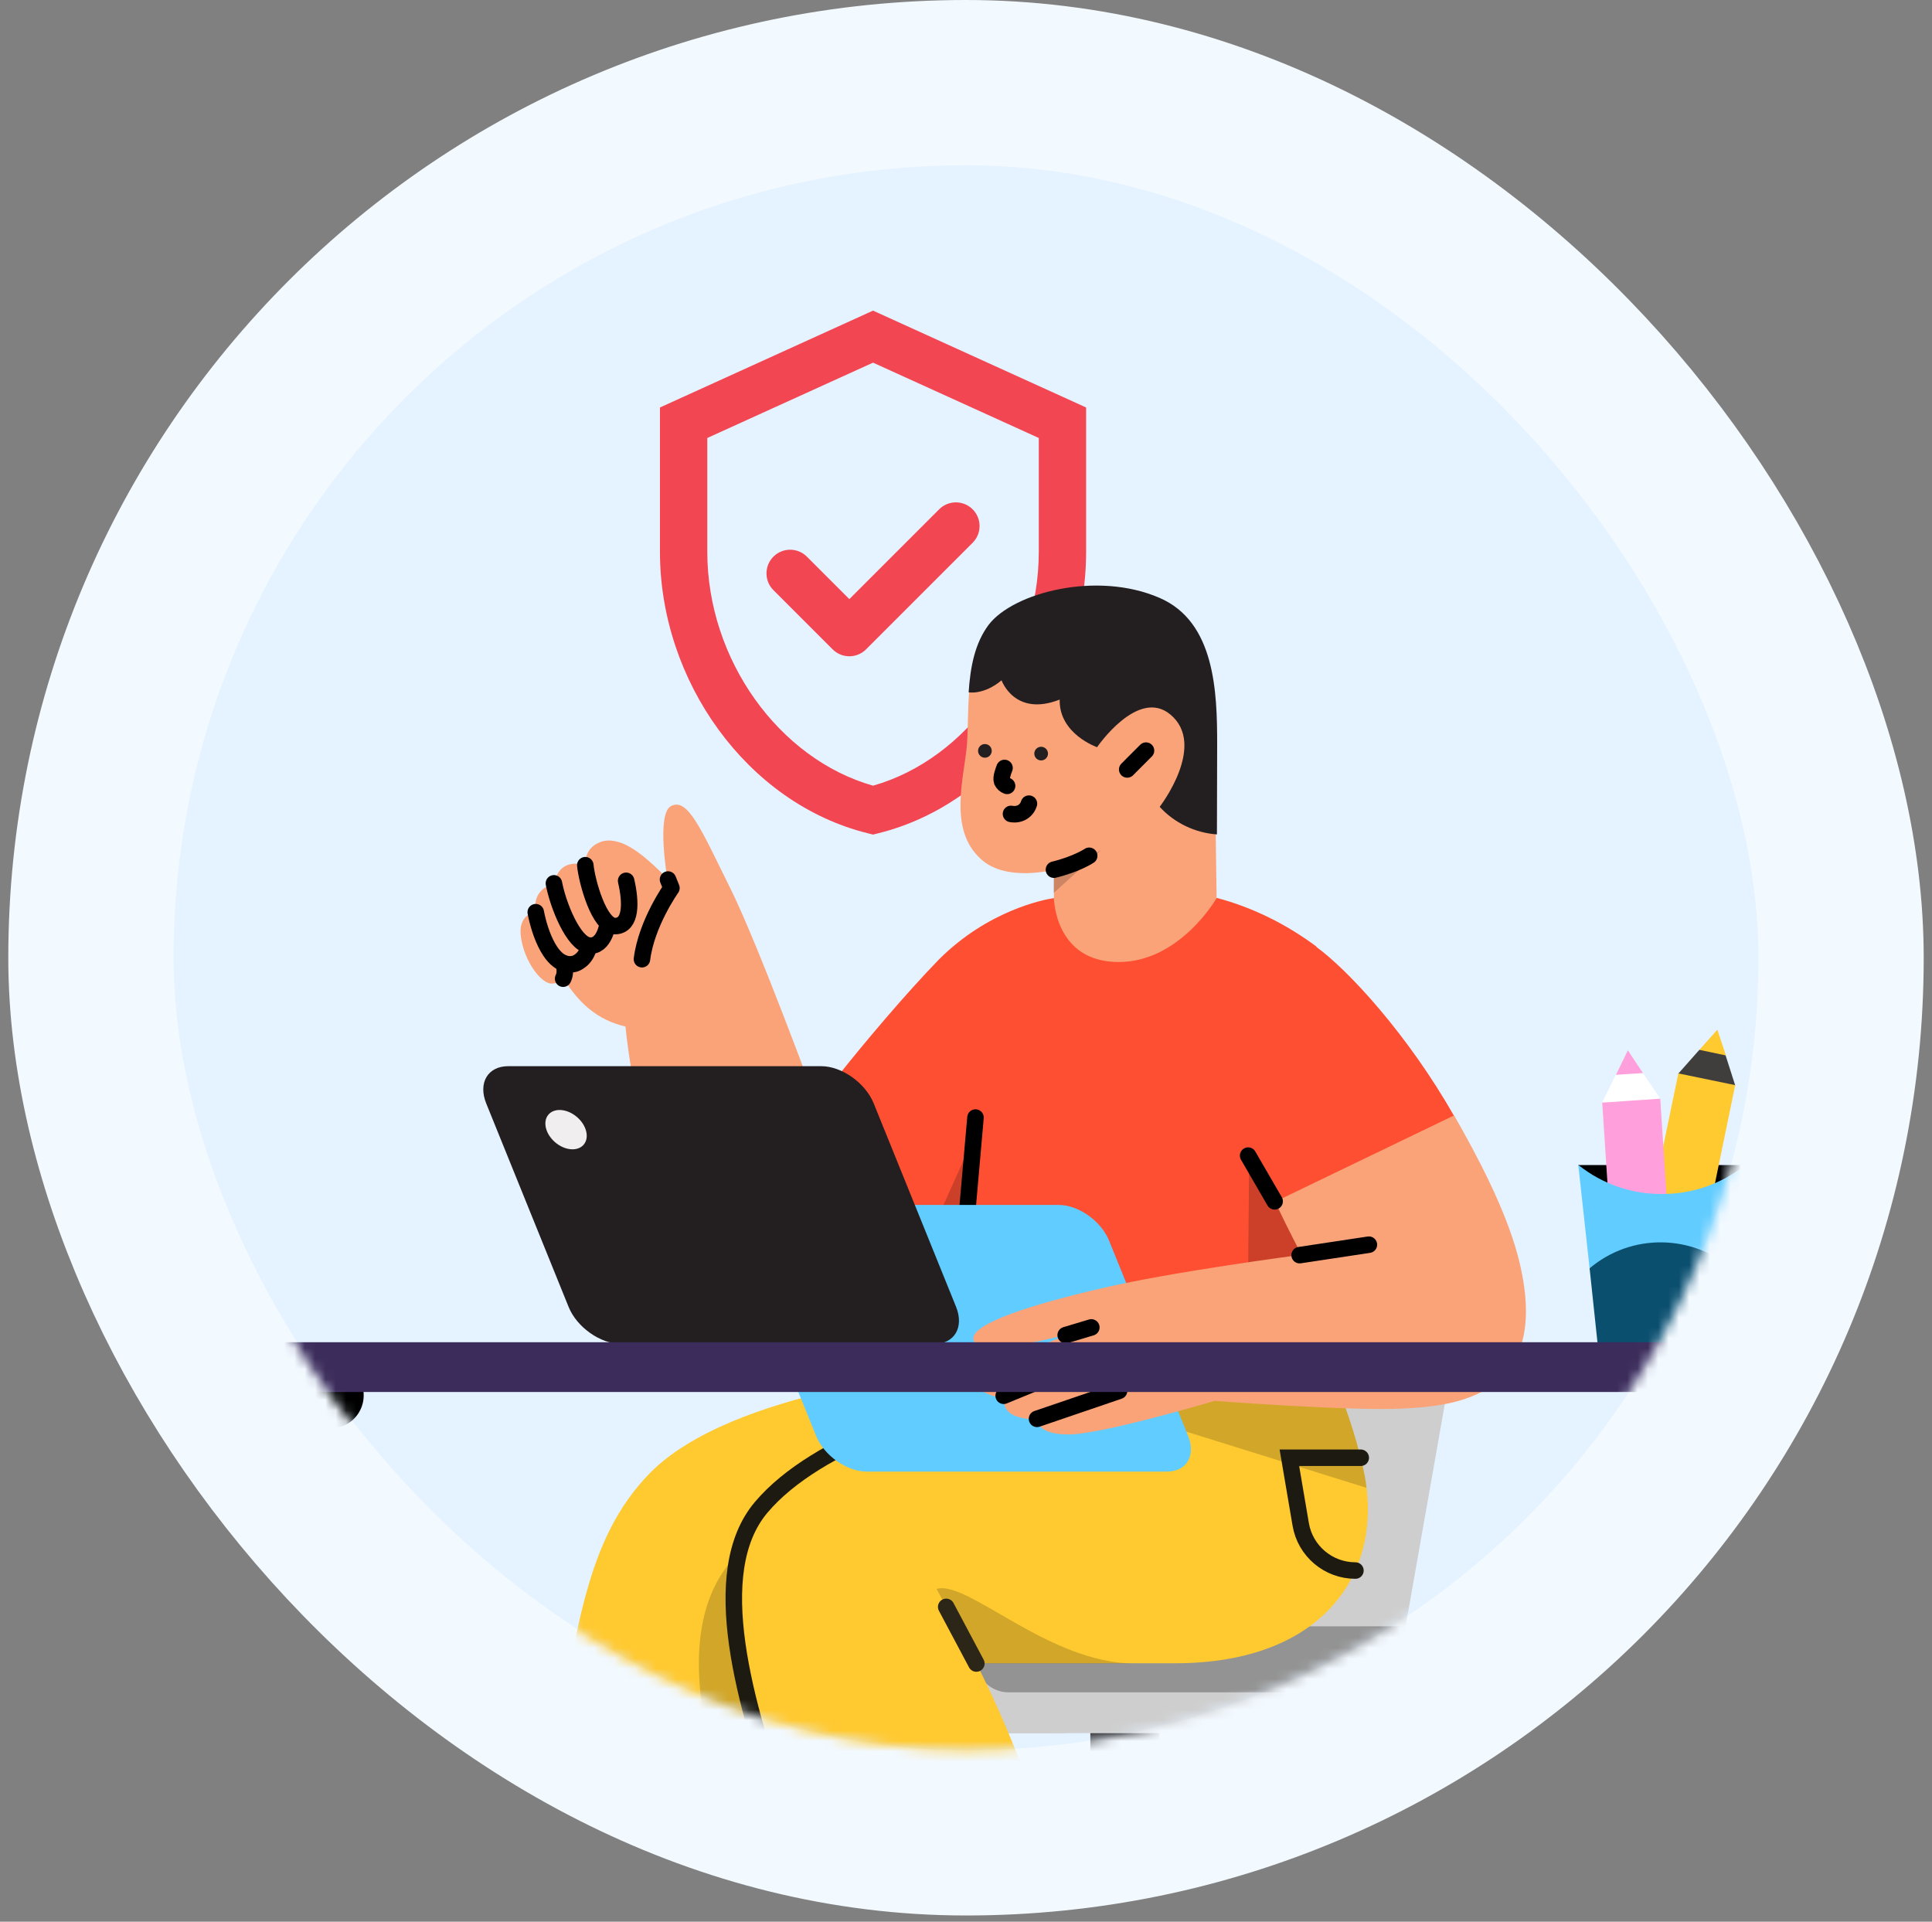 <svg width="187" height="186" viewBox="0 0 187 186" fill="none" xmlns="http://www.w3.org/2000/svg">
<rect x="0" y="0" width="187" height="186" fill="#808080" stroke="none"/>
<rect x="8.803" y="8" width="169.394" height="169.397" rx="84.697" fill="#E5F2FF" stroke="#F2F9FF" stroke-width="16"/>
<mask id="mask0_299_1168" style="mask-type:alpha" maskUnits="userSpaceOnUse" x="16" y="16" width="155" height="154">
<rect x="16.803" y="16" width="153.394" height="153.397" rx="76.697" fill="white"/>
</mask>
<g mask="url(#mask0_299_1168)">
<path fill-rule="evenodd" clip-rule="evenodd" d="M105.127 39.44L84.502 30.065L63.877 39.44V53.416C63.877 65.903 72.296 77.73 83.947 80.639L84.502 80.778L85.057 80.639C96.707 77.73 105.127 65.903 105.127 53.416V39.44ZM68.46 53.416V42.392L84.502 35.1L100.544 42.392V53.416C100.544 63.843 93.603 73.463 84.502 76.045C75.401 73.463 68.46 63.843 68.46 53.416ZM94.142 52.536C95.037 51.641 95.037 50.19 94.142 49.295C93.247 48.4 91.796 48.4 90.901 49.295L82.209 57.987L78.1 53.878C77.205 52.983 75.754 52.983 74.859 53.878C73.965 54.773 73.965 56.224 74.859 57.119L80.589 62.848C81.484 63.743 82.934 63.743 83.829 62.848L94.142 52.536Z" fill="#F34653"/>
<path d="M112.216 205.869L112.224 163.676L105.536 163.67L105.529 205.869H112.216Z" fill="#231F20"/>
<path d="M134.941 163.684L141.674 125.535C141.967 123.874 141.59 122.315 140.613 121.147C140.118 120.575 139.502 120.119 138.807 119.813C138.115 119.506 137.363 119.359 136.605 119.379H111.04C107.645 119.379 104.398 122.14 103.797 125.533L97.071 163.684H134.941ZM125.787 147.734C126.061 147.727 126.337 147.78 126.589 147.891C126.843 148.001 127.067 148.167 127.249 148.376C127.431 148.599 127.562 148.86 127.632 149.138C127.7 149.417 127.707 149.708 127.652 149.991C127.532 150.611 127.203 151.174 126.723 151.584C126.241 151.996 125.634 152.231 125 152.25H113.812C113.532 152.259 113.249 152.207 112.991 152.09C112.732 151.976 112.502 151.799 112.322 151.582C112.143 151.363 112.015 151.106 111.95 150.83C111.884 150.556 111.884 150.269 111.947 149.993C112.068 149.371 112.397 148.81 112.877 148.398C113.359 147.988 113.966 147.753 114.599 147.734H125.787Z" fill="#CECECE"/>
<path opacity="0.2" d="M134.941 163.684L135.686 159.47L98.741 154.284L97.071 163.684H134.941Z" fill="#939393"/>
<path d="M68.716 161.081H102.742C104.533 161.081 105.985 162.534 105.985 164.325V164.511C105.985 166.299 104.533 167.752 102.742 167.752H68.716C66.924 167.752 65.473 166.299 65.473 164.511V164.325C65.473 162.534 66.924 161.081 68.716 161.081Z" fill="#CECECE"/>
<path d="M97.306 161.081H134.893C136.684 161.081 138.137 162.534 138.137 164.325V164.511C138.137 166.299 136.684 167.752 134.893 167.752H97.306C95.516 167.752 94.062 166.299 94.062 164.511V164.325C94.062 162.534 95.516 161.081 97.306 161.081Z" fill="#CECECE"/>
<path d="M97.631 160.604H135.262" stroke="#939393" stroke-width="6.391" stroke-linecap="round" stroke-linejoin="round"/>
<path d="M81.516 103.678C80.025 105.539 79.032 106.781 79.032 106.781C79.032 106.781 73.429 91.475 70.656 85.911C67.886 80.327 66.563 77.123 64.928 78.032C63.521 78.819 64.597 85.065 64.597 85.065C64.597 85.065 62.447 82.707 60.667 81.817C60.42 81.692 59.241 81.114 58.206 81.466C56.427 82.065 56.676 83.741 56.676 83.741C56.676 83.741 54.152 82.83 53.657 85.499C53.657 85.499 51.382 85.994 51.899 88.269C51.899 88.269 50.058 88.374 50.431 90.772C50.801 93.172 52.416 95.199 53.367 95.199C53.843 95.199 54.255 95.054 54.546 94.701C56.034 97.121 57.856 98.736 60.542 99.356C60.542 99.356 63.067 128.145 77.564 128.145C84.08 128.145 88.877 124.444 91.401 121.899L81.516 103.678Z" fill="#FAA378"/>
<path d="M51.856 88.29C52.207 90.151 53.386 93.874 55.641 93.274C55.641 93.274 56.757 92.943 57.007 91.536" stroke="black" stroke-width="1.598" stroke-linecap="round" stroke-linejoin="round"/>
<path d="M53.614 85.497C54.007 87.586 55.497 91.329 57.007 91.515C58.514 91.701 58.826 89.385 58.826 89.385" stroke="black" stroke-width="1.598" stroke-linecap="round" stroke-linejoin="round"/>
<path d="M56.652 83.742C56.797 85.292 57.998 89.697 59.569 89.635C61.141 89.574 61.079 87.299 60.604 85.252" stroke="black" stroke-width="1.598" stroke-linecap="round" stroke-linejoin="round"/>
<path d="M54.506 94.725C54.878 93.958 54.506 93.215 54.506 93.215" stroke="black" stroke-width="1.598" stroke-linecap="round" stroke-linejoin="round"/>
<path d="M121.347 137.801L119.776 130.501L93.571 131.908L92 132.734C92 132.734 70.863 134.431 62.881 142.601C56.613 149.033 55.87 157.946 53.449 170.708C52.809 174.14 52.188 177.574 51.649 180.366L72.87 190.706C76.572 176.787 76.903 169.838 76.883 160.841L102.609 160.925C114.812 160.966 123.913 149.715 121.347 137.801Z" fill="#FFC930"/>
<path opacity="0.2" d="M76.86 160.844L72.372 149.551C65.113 155.363 66.562 167.897 74.338 184.794C76.654 174.618 76.901 168.436 76.86 160.844Z" fill="#1D1A11"/>
<path d="M131.933 142.083C130.32 135.031 127.714 130.584 127.714 130.584L113.154 131.513C113.154 131.513 82.959 134.886 73.673 145.888C66.123 154.843 76.735 176.664 80.456 188.907H103.971C101.944 178.319 98.554 169.011 94.499 160.986H113.671C128.438 161.008 134.166 151.803 131.933 142.083Z" fill="#FFC930"/>
<path opacity="0.2" d="M131.936 142.084C130.324 135.032 127.718 130.585 127.718 130.585L113.157 131.514C113.157 131.514 93.613 133.914 105.34 135.61L132.267 144.006C132.206 143.386 132.081 142.746 131.936 142.084Z" fill="#1D1A11"/>
<path opacity="0.2" d="M90.654 153.791L94.522 161.01C94.522 161.01 116.155 161.01 109.846 161.01C101.491 161.01 93.633 152.881 90.654 153.791Z" fill="#1D1A11"/>
<path d="M85.857 138.114C80.853 140.12 76.385 142.684 73.676 145.89C68.362 152.178 72.041 164.836 75.971 176.044" stroke="#1D1A11" stroke-width="1.598" stroke-linecap="round" stroke-linejoin="round"/>
<path d="M94.935 83.141C97.376 85.416 102.009 84.175 102.009 84.175V97.577L117.252 95.219L117.769 87.877L117.561 72.551C117.561 67.546 117.561 61.9 112.163 59.584C106.125 56.956 98.1 57.804 95.7 60.927C93.322 64.072 93.839 68.911 93.592 72.076C93.322 75.282 91.751 80.266 94.935 83.141Z" fill="#FAA378"/>
<path d="M140.809 108.126C136.26 100.101 130.448 93.855 127.428 91.663V91.622C124.533 89.472 121.285 87.837 117.769 86.905C117.769 86.905 114.232 93.112 108.276 93.112C102.071 93.112 102.01 86.927 102.01 86.927C101.14 87.05 95.681 88.065 90.884 92.862C87.697 96.13 83.5 101.116 81.101 104.155L91.07 122.251C91.855 121.445 92.764 120.371 93.406 119.439L91.957 132.841H128.854L128.214 114.373L140.809 108.126Z" fill="#FF4F32"/>
<path opacity="0.2" d="M101.989 84.192V86.426L106.581 82.27C104.203 83.634 101.989 84.192 101.989 84.192Z" fill="#171717"/>
<path d="M93.756 67.007C93.756 67.007 95.204 67.296 96.942 65.847C96.942 65.847 98.203 69.426 102.568 67.71C102.485 71.039 106.186 72.321 106.186 72.321C106.186 72.321 110.138 66.531 113.28 69.156C116.859 72.135 112.246 78.092 112.246 78.092C113.653 79.643 115.68 80.616 117.788 80.761L117.81 72.032C117.81 67.026 117.624 60.182 112.226 57.865C106.186 55.238 98.058 57.348 95.68 60.491C94.376 62.249 93.922 64.484 93.756 67.007Z" fill="#231F20"/>
<path opacity="0.2" d="M120.909 111.811L120.723 132.885H128.873L126.245 121.302L120.909 111.811Z" fill="black"/>
<path opacity="0.2" d="M80.665 104.73C79.672 105.993 79.03 106.758 79.03 106.758L80.334 110.087L80.665 104.73Z" fill="#171717"/>
<path opacity="0.2" d="M87.51 125.106C89.02 124.113 90.282 123.017 91.253 122.044C92.04 121.238 92.785 120.37 93.425 119.438L94.418 109.738L87.51 125.106Z" fill="black"/>
<path d="M80.539 110.605L79.029 106.78" stroke="black" stroke-width="6.391" stroke-linecap="round"/>
<path d="M93.426 119.459L94.419 108.166" stroke="black" stroke-width="1.598" stroke-linecap="round"/>
<path d="M109.104 74.474L110.923 72.652" stroke="black" stroke-width="1.598" stroke-linecap="round"/>
<path d="M78.992 138.98L71.341 120.077C70.574 118.173 71.486 116.623 73.388 116.623H102.465C104.37 116.623 106.561 118.153 107.348 120.077L114.999 138.98C115.764 140.882 114.854 142.433 112.952 142.433H83.853C81.95 142.414 79.757 140.882 78.992 138.98Z" fill="#61CCFF"/>
<path d="M80.397 123.913C80.951 123.262 80.668 122.107 79.761 121.337C78.858 120.568 77.675 120.474 77.118 121.125C76.564 121.778 76.849 122.931 77.752 123.702C78.657 124.471 79.84 124.566 80.397 123.913Z" fill="white"/>
<path d="M97.855 78.777C98.722 78.941 99.384 78.466 99.592 77.784" stroke="black" stroke-width="1.598" stroke-linecap="round"/>
<path d="M103.395 129.139C102.899 129.386 96.445 131.869 95.205 132.882C92.95 134.681 97.19 135.365 97.19 135.365C96.943 137.598 100.438 137.35 100.438 137.35C100.438 137.35 100.188 138.839 103.414 138.839C106.662 138.839 117.561 135.591 117.561 135.591C117.561 135.591 130.714 136.583 135.7 136.336C140.664 136.088 150.592 135.343 146.888 121.444C145.648 116.894 142.959 111.827 140.745 107.959L123.414 116.316C124.799 119.252 125.978 121.444 125.978 121.444C125.978 121.444 113.364 123.099 106.621 124.692C100.169 126.182 94.006 128.084 94.212 129.614C94.418 131.58 103.395 129.139 103.395 129.139Z" fill="#FAA378"/>
<path d="M108.316 134.619L100.374 137.328" stroke="black" stroke-width="1.598" stroke-linecap="round"/>
<path d="M106.828 131.123L97.148 135.094" stroke="black" stroke-width="1.598" stroke-linecap="round"/>
<path d="M105.63 128.478L103.149 129.223" stroke="black" stroke-width="1.598" stroke-linecap="round"/>
<path d="M97.477 76.065C97.249 75.984 97.085 75.817 96.982 75.611C96.876 75.28 97.085 74.702 97.229 74.329" stroke="black" stroke-width="1.598" stroke-linecap="round"/>
<path d="M95.33 73.338C95.696 73.338 95.992 73.04 95.992 72.677C95.992 72.311 95.696 72.015 95.33 72.015C94.964 72.015 94.668 72.311 94.668 72.677C94.668 73.04 94.964 73.338 95.33 73.338Z" fill="#231F20"/>
<path d="M100.773 73.602C101.139 73.602 101.435 73.306 101.435 72.94C101.435 72.576 101.139 72.278 100.773 72.278C100.405 72.278 100.111 72.576 100.111 72.94C100.111 73.306 100.405 73.602 100.773 73.602Z" fill="#231F20"/>
<path d="M131.708 141.093H124.8L125.898 147.545C126.332 150.109 128.565 152.011 131.193 152.011" stroke="#1D1A11" stroke-width="1.598" stroke-linecap="round"/>
<path d="M94.501 161.01C94.501 161.01 92.515 157.266 91.584 155.528" stroke="#2B2618" stroke-width="1.598" stroke-linecap="round" stroke-linejoin="round"/>
<path d="M64.657 85.127L64.988 85.953C64.988 85.953 62.569 89.346 62.135 92.841" stroke="black" stroke-width="1.598" stroke-linecap="round" stroke-linejoin="round"/>
<path d="M105.424 82.829C105.424 82.829 104.225 83.636 102.012 84.175" stroke="black" stroke-width="1.598" stroke-linecap="round"/>
<path d="M132.495 120.471L125.793 121.483" stroke="black" stroke-width="1.598" stroke-linecap="round"/>
<path d="M120.809 111.85L123.373 116.274" stroke="black" stroke-width="1.598" stroke-linecap="round"/>
<path d="M55.032 126.484L47.059 106.793C46.263 104.81 47.21 103.194 49.193 103.194H79.483C81.464 103.194 83.747 104.79 84.567 106.793L92.538 126.484C93.335 128.466 92.386 130.081 90.405 130.081H60.094C58.111 130.059 55.827 128.466 55.032 126.484Z" fill="#231F20"/>
<path d="M56.495 110.789C57.074 110.109 56.778 108.908 55.834 108.106C54.894 107.304 53.66 107.206 53.081 107.885C52.505 108.564 52.798 109.765 53.741 110.567C54.683 111.37 55.917 111.468 56.495 110.789Z" fill="#F0EEEF"/>
<path d="M165.919 101.154L167.008 102.132C167.028 102.132 167.028 102.149 167.028 102.169L167.949 105.042C167.949 105.062 167.949 105.079 167.911 105.079L165.036 105.062C165.036 105.062 162.632 104.027 162.443 103.935V103.916L164.473 101.623C164.473 101.623 164.492 101.606 164.51 101.606L165.919 101.154Z" fill="#3F3E3D"/>
<path d="M160.679 106.318L159.025 103.857L157.71 103.688L156.395 104.026L155.08 106.695C155.08 106.713 155.08 106.713 155.1 106.713L157.879 107.107L160.66 106.338C160.697 106.338 160.697 106.338 160.679 106.318Z" fill="white"/>
<path d="M156.414 117.198L164.979 117.349L168.886 112.802C168.906 112.784 168.886 112.765 168.869 112.765H152.787C152.77 112.765 152.77 112.784 152.77 112.802L156.414 117.198Z" fill="black"/>
<path d="M158.293 123.943L162.444 103.916C162.444 103.896 162.463 103.896 162.463 103.896L167.929 105.025C167.949 105.025 167.949 105.043 167.949 105.043L163.816 125.087L158.293 123.943Z" fill="#FFC930"/>
<path d="M166.239 99.707L167.045 102.131C167.045 102.149 167.045 102.149 167.028 102.149L164.53 101.623C164.51 101.623 164.51 101.605 164.51 101.585L166.202 99.688C166.202 99.688 166.219 99.688 166.239 99.707Z" fill="#FFC930"/>
<path d="M155.1 106.718L160.679 106.343C160.697 106.343 160.697 106.343 160.697 106.36L162.032 126.782L156.415 127.139L155.08 106.718C155.08 106.718 155.08 106.718 155.1 106.718Z" fill="#FFA0DC"/>
<path d="M157.541 101.7L156.414 104.028L159.024 103.859L157.578 101.681C157.578 101.681 157.56 101.681 157.541 101.7Z" fill="#FFA0DC"/>
<path d="M160.848 115.565C163.758 115.582 166.596 114.605 168.886 112.784C168.906 112.764 168.926 112.784 168.926 112.801L167.817 122.909L166.013 128.977L155.757 128.883L153.859 122.76L152.77 112.801C152.77 112.784 152.787 112.784 152.807 112.784C155.099 114.605 157.935 115.582 160.848 115.565Z" fill="#61CCFF"/>
<path d="M153.859 122.758C157.916 119.337 163.816 119.431 167.798 122.907V122.927L167.028 130.008H154.629L153.859 122.758Z" fill="#0B4F6F"/>
<path d="M27.286 214.046V133.961L32.007 133.943V214.046H27.286Z" fill="#3C2C5B"/>
<path opacity="0.2" d="M27.286 142.039V133.961L32.007 133.943V139.929L27.286 142.039Z" fill="black"/>
<path d="M174.94 135.053H170.22" stroke="black" stroke-width="6.391" stroke-linecap="round" stroke-linejoin="round"/>
<path d="M32.007 135.054H27.286" stroke="black" stroke-width="6.391" stroke-linecap="round" stroke-linejoin="round"/>
<path d="M18.401 134.728V129.911H183.823L183.843 134.728H18.401Z" fill="#3C2C5B"/>
</g>
</svg>
